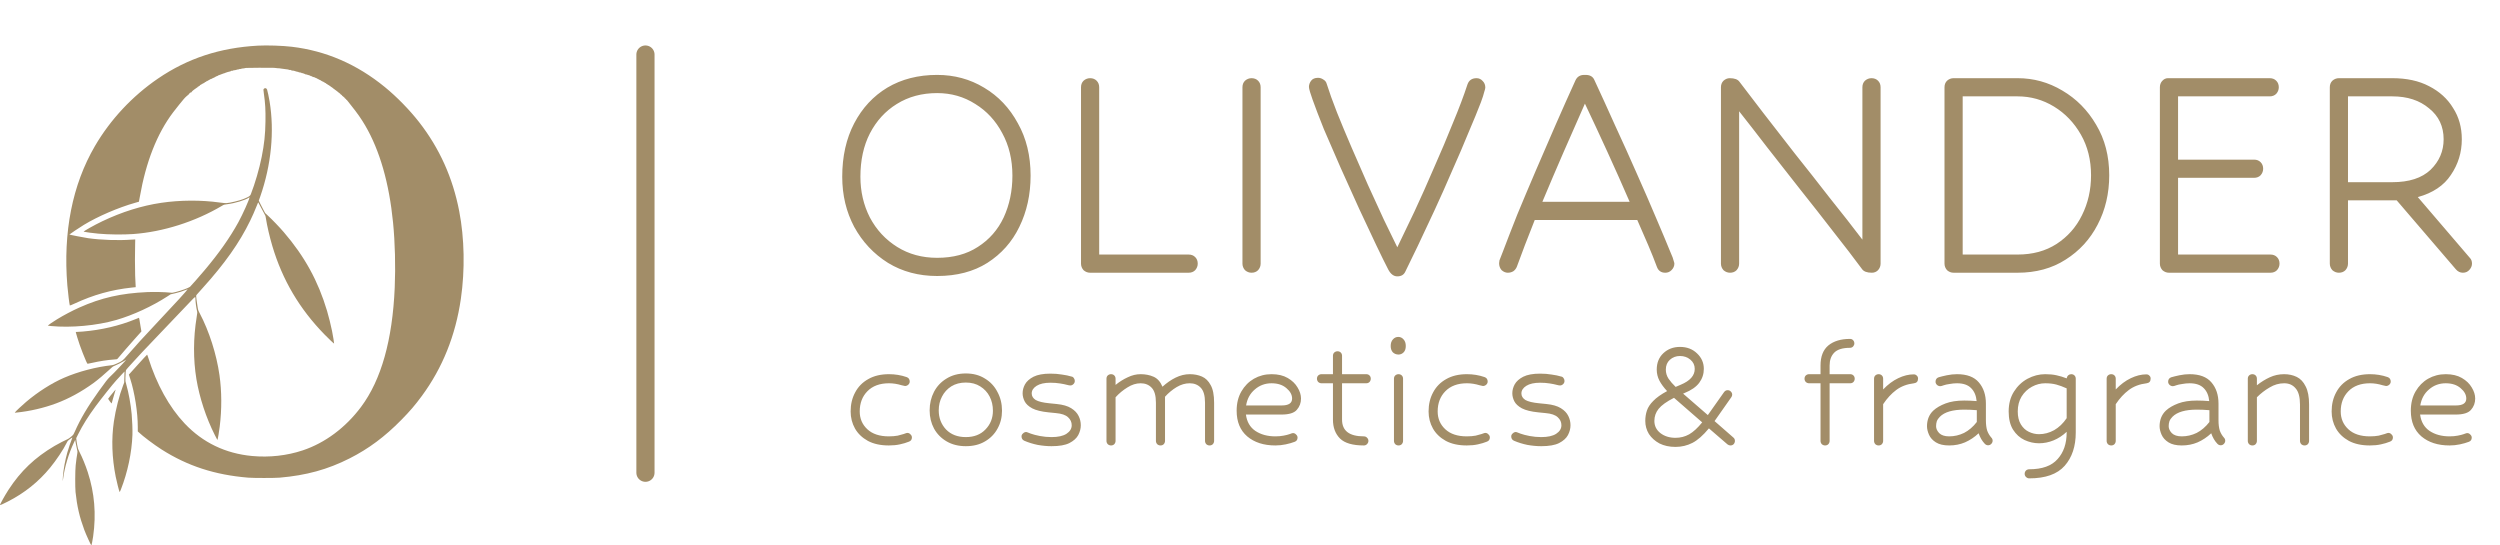 <?xml version="1.0" encoding="UTF-8"?> <svg xmlns="http://www.w3.org/2000/svg" width="275" height="60" viewBox="0 0 275 60" fill="none"> <path fill-rule="evenodd" clip-rule="evenodd" d="M28.381 5.021C24.183 5.251 20.642 6.416 17.381 8.64C14.562 10.562 12.142 13.152 10.44 16.069C7.958 20.323 6.928 25.533 7.408 31.396C7.468 32.125 7.641 33.534 7.679 33.6C7.69 33.619 7.878 33.544 8.203 33.393C10.269 32.431 12.272 31.87 14.483 31.635L14.928 31.588L14.909 31.197C14.899 30.982 14.88 30.582 14.867 30.309C14.838 29.716 14.837 27.417 14.866 26.792C14.877 26.549 14.882 26.345 14.877 26.339C14.873 26.333 14.676 26.343 14.441 26.361C13.03 26.466 11.112 26.402 9.696 26.201C9.245 26.137 7.63 25.82 7.63 25.796C7.63 25.773 8.815 24.985 9.223 24.737C10.768 23.798 13.012 22.832 14.867 22.307C15.092 22.244 15.278 22.19 15.282 22.188C15.285 22.186 15.329 21.948 15.38 21.66C16.051 17.804 17.281 14.684 19.049 12.35C19.32 11.992 20.155 10.951 20.209 10.903C20.236 10.879 20.305 10.803 20.363 10.734C20.42 10.665 20.473 10.614 20.48 10.621C20.488 10.628 20.518 10.602 20.549 10.562C20.579 10.523 20.605 10.499 20.605 10.51C20.605 10.521 20.622 10.516 20.644 10.498C20.665 10.479 20.676 10.454 20.669 10.441C20.661 10.427 20.678 10.417 20.707 10.417C20.753 10.417 20.8 10.377 20.802 10.336C20.803 10.306 20.887 10.203 20.899 10.216C20.907 10.224 20.927 10.212 20.945 10.191C20.962 10.169 20.994 10.158 21.015 10.167C21.037 10.175 21.051 10.171 21.047 10.158C21.041 10.136 21.227 9.934 21.255 9.934C21.262 9.934 21.343 9.873 21.433 9.799C21.524 9.725 21.612 9.665 21.628 9.665C21.644 9.665 21.657 9.652 21.657 9.635C21.657 9.619 21.676 9.613 21.698 9.622C21.721 9.63 21.733 9.627 21.725 9.615C21.705 9.581 21.806 9.495 21.84 9.517C21.856 9.527 21.866 9.52 21.862 9.503C21.858 9.485 21.875 9.467 21.9 9.463C21.956 9.453 22.029 9.382 22.007 9.36C21.992 9.344 22.039 9.332 22.085 9.34C22.096 9.341 22.105 9.322 22.105 9.296C22.105 9.263 22.112 9.259 22.126 9.282C22.141 9.306 22.173 9.293 22.244 9.233C22.297 9.188 22.353 9.159 22.367 9.168C22.382 9.177 22.394 9.172 22.394 9.157C22.394 9.141 22.411 9.128 22.432 9.128C22.453 9.128 22.48 9.113 22.491 9.095C22.522 9.047 22.629 8.989 22.657 9.007C22.669 9.015 22.687 8.998 22.696 8.97C22.705 8.942 22.73 8.911 22.752 8.903C22.779 8.892 22.785 8.898 22.772 8.92C22.761 8.939 22.795 8.92 22.848 8.88C22.9 8.839 22.965 8.803 22.993 8.799C23.02 8.794 23.076 8.764 23.116 8.732C23.157 8.699 23.201 8.68 23.215 8.688C23.228 8.697 23.263 8.683 23.291 8.656C23.319 8.63 23.364 8.607 23.39 8.605C23.416 8.604 23.479 8.575 23.53 8.543C23.582 8.51 23.636 8.484 23.651 8.484C23.665 8.484 23.692 8.465 23.71 8.443C23.729 8.42 23.75 8.408 23.757 8.416C23.765 8.423 23.809 8.405 23.857 8.375C23.904 8.346 23.958 8.325 23.977 8.329C23.997 8.333 24.009 8.32 24.005 8.3C24.001 8.28 24.013 8.27 24.032 8.276C24.05 8.283 24.11 8.266 24.164 8.238C24.218 8.21 24.263 8.195 24.263 8.205C24.263 8.214 24.293 8.202 24.329 8.177C24.366 8.153 24.41 8.136 24.428 8.139C24.445 8.143 24.51 8.12 24.572 8.089C24.634 8.058 24.677 8.044 24.667 8.059C24.658 8.074 24.681 8.066 24.719 8.041C24.756 8.016 24.801 8.005 24.818 8.016C24.84 8.029 24.843 8.024 24.828 8C24.813 7.975 24.818 7.969 24.847 7.981C24.87 7.989 24.914 7.978 24.945 7.956C24.976 7.934 25.018 7.922 25.038 7.929C25.057 7.937 25.095 7.927 25.121 7.908C25.147 7.888 25.183 7.878 25.2 7.885C25.218 7.892 25.263 7.877 25.3 7.852C25.344 7.822 25.368 7.818 25.368 7.838C25.368 7.855 25.38 7.862 25.395 7.853C25.409 7.843 25.416 7.827 25.41 7.817C25.403 7.806 25.418 7.797 25.442 7.796C25.466 7.794 25.509 7.784 25.537 7.772C25.576 7.755 25.582 7.758 25.565 7.788C25.547 7.818 25.55 7.82 25.58 7.798C25.601 7.782 25.651 7.755 25.692 7.737C25.751 7.711 25.762 7.712 25.746 7.739C25.734 7.757 25.757 7.751 25.797 7.725C25.836 7.699 25.868 7.69 25.868 7.706C25.868 7.725 25.884 7.725 25.921 7.705C25.95 7.689 25.988 7.684 26.004 7.695C26.023 7.707 26.027 7.702 26.014 7.68C25.998 7.655 26.008 7.651 26.047 7.663C26.076 7.673 26.108 7.668 26.118 7.652C26.128 7.636 26.157 7.63 26.184 7.638C26.21 7.647 26.239 7.641 26.249 7.626C26.258 7.611 26.291 7.599 26.323 7.598C26.429 7.597 26.512 7.584 26.544 7.564C26.591 7.532 26.736 7.522 26.736 7.549C26.736 7.563 26.748 7.567 26.763 7.557C26.778 7.548 26.783 7.529 26.775 7.516C26.755 7.482 26.78 7.484 26.847 7.52C26.881 7.539 26.895 7.54 26.884 7.522C26.875 7.506 26.888 7.493 26.913 7.492C26.939 7.49 27.025 7.482 27.105 7.472C27.27 7.453 29.668 7.445 30.138 7.462C30.308 7.468 30.447 7.482 30.447 7.493C30.447 7.503 30.491 7.509 30.546 7.506C30.631 7.5 30.764 7.514 31.026 7.557C31.137 7.574 31.72 7.652 31.744 7.652C31.756 7.652 31.759 7.663 31.751 7.677C31.742 7.692 31.79 7.698 31.87 7.692C31.945 7.686 31.998 7.69 31.988 7.699C31.965 7.723 32.188 7.787 32.24 7.771C32.264 7.763 32.364 7.788 32.461 7.826C32.559 7.863 32.652 7.891 32.668 7.888C32.724 7.878 32.868 7.925 32.868 7.952C32.868 7.969 32.9 7.974 32.949 7.964C33.005 7.953 33.043 7.96 33.071 7.988C33.095 8.013 33.132 8.023 33.164 8.012C33.202 8 33.211 8.004 33.197 8.028C33.182 8.053 33.194 8.059 33.245 8.049C33.283 8.041 33.317 8.045 33.321 8.057C33.325 8.069 33.391 8.095 33.468 8.115C33.544 8.135 33.597 8.161 33.586 8.173C33.575 8.185 33.604 8.19 33.65 8.183C33.696 8.177 33.728 8.181 33.721 8.193C33.713 8.205 33.741 8.216 33.781 8.216C33.822 8.217 33.885 8.235 33.921 8.256C33.957 8.277 34.011 8.294 34.041 8.295C34.071 8.296 34.118 8.317 34.146 8.344C34.174 8.37 34.22 8.387 34.248 8.381C34.276 8.375 34.314 8.391 34.332 8.416C34.351 8.443 34.378 8.454 34.397 8.442C34.419 8.428 34.422 8.433 34.408 8.456C34.392 8.483 34.407 8.488 34.47 8.479C34.521 8.471 34.565 8.48 34.583 8.502C34.599 8.521 34.631 8.538 34.654 8.538C34.678 8.539 34.72 8.557 34.748 8.579C34.776 8.6 34.821 8.618 34.847 8.618C34.873 8.618 34.895 8.63 34.895 8.645C34.895 8.66 34.913 8.672 34.934 8.672C34.956 8.672 34.974 8.685 34.974 8.701C34.974 8.718 34.993 8.724 35.016 8.715C35.042 8.704 35.078 8.72 35.108 8.755C35.134 8.787 35.173 8.806 35.193 8.798C35.212 8.79 35.245 8.807 35.265 8.835C35.285 8.863 35.32 8.887 35.343 8.887C35.366 8.887 35.408 8.909 35.436 8.936C35.465 8.963 35.5 8.98 35.515 8.975C35.53 8.97 35.569 8.992 35.602 9.023C35.635 9.054 35.668 9.073 35.677 9.064C35.685 9.056 35.714 9.074 35.74 9.105C35.77 9.14 35.804 9.155 35.831 9.144C35.861 9.133 35.87 9.139 35.86 9.165C35.848 9.198 35.897 9.229 35.963 9.231C35.971 9.232 35.999 9.257 36.025 9.287C36.051 9.318 36.091 9.343 36.115 9.343C36.139 9.343 36.158 9.354 36.158 9.368C36.158 9.382 36.184 9.401 36.215 9.411C36.273 9.43 36.304 9.452 36.397 9.538C36.425 9.563 36.459 9.585 36.472 9.585C36.486 9.585 36.527 9.612 36.562 9.645C36.656 9.732 36.706 9.772 36.724 9.772C36.74 9.772 36.785 9.808 36.87 9.887C36.898 9.912 36.931 9.934 36.943 9.934C36.955 9.934 36.992 9.964 37.026 10.001C37.06 10.037 37.101 10.068 37.117 10.068C37.133 10.068 37.16 10.092 37.178 10.121C37.196 10.151 37.226 10.175 37.245 10.175C37.263 10.175 37.295 10.199 37.316 10.229C37.337 10.258 37.368 10.283 37.386 10.283C37.403 10.283 37.424 10.304 37.432 10.329C37.44 10.355 37.482 10.392 37.525 10.412C37.568 10.431 37.61 10.47 37.619 10.499C37.628 10.527 37.65 10.551 37.668 10.551C37.685 10.551 37.729 10.587 37.764 10.63C37.8 10.674 37.843 10.71 37.86 10.711C37.877 10.711 37.899 10.736 37.908 10.765C37.917 10.794 37.932 10.816 37.943 10.812C37.953 10.809 37.964 10.818 37.969 10.833C37.973 10.848 38 10.868 38.028 10.879C38.056 10.889 38.079 10.917 38.079 10.939C38.079 10.962 38.094 10.981 38.112 10.981C38.13 10.982 38.175 11.023 38.211 11.072C38.247 11.122 38.449 11.378 38.66 11.642C39.308 12.451 39.754 13.089 40.176 13.813C41.777 16.553 42.808 20.144 43.235 24.47C43.454 26.693 43.52 29.264 43.42 31.625C43.173 37.403 41.939 41.783 39.72 44.756C38.017 47.038 35.76 48.72 33.303 49.54C31.555 50.123 29.625 50.337 27.723 50.159C24.796 49.885 22.299 48.682 20.318 46.589C18.617 44.793 17.224 42.272 16.3 39.322C16.246 39.148 16.192 39.009 16.181 39.013C16.153 39.023 15.622 39.599 14.925 40.376C14.613 40.723 14.318 41.051 14.268 41.105L14.177 41.204L14.322 41.656C14.82 43.205 15.157 45.358 15.157 46.99V47.452L15.256 47.547C15.71 47.985 16.925 48.9 17.757 49.431C20.62 51.258 23.63 52.239 27.302 52.542C27.874 52.59 30.211 52.59 30.763 52.542C33.688 52.292 36.045 51.643 38.447 50.428C40.549 49.365 42.325 48.044 44.147 46.189C45.108 45.21 45.655 44.572 46.402 43.557C48.679 40.465 50.112 36.898 50.695 32.873C51.157 29.683 51.092 26.232 50.515 23.234C49.806 19.55 48.339 16.296 46.087 13.415C45.047 12.083 43.642 10.646 42.339 9.581C39.267 7.068 35.849 5.588 32.092 5.143C31.069 5.022 29.381 4.966 28.381 5.021ZM29.038 9.758C28.96 9.837 28.96 9.837 29.025 10.287C29.179 11.359 29.221 12.09 29.202 13.355C29.18 14.804 29.072 15.822 28.786 17.262C28.53 18.55 28.051 20.194 27.586 21.379C27.527 21.53 27.387 21.635 27.055 21.774C26.945 21.82 26.819 21.874 26.776 21.893C26.41 22.053 25.229 22.337 24.894 22.345C24.786 22.347 24.46 22.317 24.171 22.277C22.098 21.99 19.819 22.003 17.723 22.312C15.597 22.626 13.399 23.315 11.251 24.34C10.38 24.755 9.128 25.459 9.21 25.487C9.337 25.53 10.205 25.646 10.828 25.703C11.956 25.806 13.542 25.824 14.644 25.745C17.928 25.512 21.471 24.387 24.407 22.645C24.643 22.505 24.647 22.504 25.013 22.46C25.824 22.363 27.015 22.002 27.369 21.745C27.412 21.713 27.447 21.698 27.447 21.71C27.445 21.909 26.698 23.576 26.222 24.443C25.288 26.144 24.103 27.826 22.497 29.732C21.945 30.387 20.995 31.469 20.904 31.546C20.759 31.67 19.916 31.978 19.323 32.124C18.966 32.212 18.938 32.215 18.717 32.189C18.197 32.127 16.919 32.097 16.204 32.13C13.303 32.261 11.15 32.75 8.722 33.832C7.962 34.171 7.002 34.676 6.275 35.122C5.867 35.372 5.262 35.781 5.262 35.807C5.262 35.82 5.407 35.845 5.584 35.862C7.81 36.079 10.657 35.816 12.802 35.194C14.645 34.659 16.734 33.694 18.429 32.595L18.766 32.376L19.24 32.267C19.685 32.164 20.118 32.029 20.483 31.878C20.569 31.842 20.644 31.812 20.65 31.812C20.669 31.812 20.134 32.425 19.711 32.885C19.474 33.144 18.555 34.129 17.671 35.074C15.486 37.408 15.028 37.91 13.992 39.102C13.468 39.705 13.461 39.711 12.841 39.993C12.576 40.114 12.442 40.16 12.315 40.173C10.607 40.351 8.624 40.871 7.047 41.554C5.689 42.143 4.166 43.111 2.867 44.213C2.457 44.56 1.725 45.246 1.666 45.338L1.626 45.401L1.806 45.383C3.258 45.24 4.818 44.879 6.175 44.373C7.582 43.848 8.96 43.095 10.315 42.111C10.719 41.818 11.557 41.114 11.978 40.714C12.332 40.377 12.415 40.312 12.557 40.257C12.835 40.149 13.422 39.855 13.651 39.709C13.77 39.633 13.874 39.571 13.882 39.571C13.909 39.571 12.886 40.672 12.574 40.978C12.41 41.14 12.172 41.373 12.047 41.498C11.817 41.725 11.633 41.963 10.889 42.993C9.669 44.685 8.839 46.086 8.221 47.495C8.154 47.647 8.074 47.801 8.042 47.836C7.908 47.987 7.554 48.262 7.437 48.307C7.225 48.388 6.405 48.813 5.999 49.053C3.836 50.327 2.281 51.808 0.933 53.879C0.541 54.482 -0.035 55.519 0.002 55.556C0.023 55.578 0.358 55.428 0.857 55.173C2.706 54.228 4.231 53.008 5.512 51.449C6.196 50.616 6.96 49.471 7.324 48.733C7.435 48.508 7.453 48.487 7.695 48.3C7.836 48.192 7.956 48.108 7.962 48.115C7.968 48.121 7.95 48.183 7.921 48.252C7.789 48.566 7.538 49.308 7.408 49.767C7.16 50.645 6.989 51.574 6.921 52.411C6.878 52.945 6.892 53.053 6.949 52.618C7.111 51.365 7.559 49.878 8.137 48.671L8.272 48.389L8.331 48.738C8.363 48.93 8.423 49.222 8.464 49.387C8.533 49.661 8.536 49.7 8.508 49.843C8.456 50.108 8.371 50.729 8.323 51.195C8.265 51.761 8.257 53.606 8.309 54.121C8.468 55.667 8.751 56.889 9.275 58.295C9.463 58.798 10.011 60 10.053 60C10.074 60 10.188 59.407 10.247 58.993C10.594 56.559 10.398 54.217 9.657 51.946C9.406 51.176 9.049 50.304 8.75 49.732C8.673 49.584 8.597 49.415 8.58 49.356C8.524 49.155 8.424 48.605 8.406 48.396L8.387 48.188L8.618 47.725C9.094 46.768 9.694 45.809 10.521 44.685C11.12 43.87 12.453 42.2 12.791 41.839C12.985 41.632 13.267 41.326 13.417 41.16C13.567 40.994 13.693 40.861 13.696 40.865C13.699 40.869 13.693 41.146 13.681 41.48L13.661 42.088L13.541 42.398C13.123 43.474 12.721 45.049 12.528 46.363C12.245 48.286 12.312 50.344 12.726 52.43C12.835 52.982 13.097 54.01 13.155 54.117C13.168 54.141 13.22 54.039 13.301 53.835C14.039 51.961 14.499 49.776 14.568 47.826C14.586 47.319 14.545 46.206 14.485 45.568C14.38 44.451 14.154 43.204 13.89 42.287C13.784 41.921 13.784 41.918 13.796 41.557C13.816 40.972 13.834 40.762 13.868 40.697C13.886 40.663 13.974 40.556 14.064 40.459C14.154 40.361 14.445 40.041 14.712 39.746C15.361 39.027 15.522 38.856 17.761 36.51C18.825 35.396 19.873 34.296 20.091 34.067C20.308 33.839 20.707 33.42 20.977 33.137C21.517 32.572 21.498 32.581 21.499 32.89C21.5 33.195 21.586 33.848 21.674 34.221C21.712 34.38 21.71 34.407 21.633 34.878C21.257 37.181 21.247 39.53 21.606 41.705C21.943 43.742 22.677 45.972 23.635 47.866C23.871 48.334 23.908 48.397 23.932 48.373C23.958 48.347 24.104 47.456 24.169 46.926C24.405 45.002 24.396 43.061 24.143 41.269C23.819 38.969 23.005 36.421 21.974 34.472C21.796 34.135 21.795 34.134 21.726 33.705C21.642 33.182 21.578 32.693 21.578 32.57C21.578 32.468 21.543 32.513 22.276 31.702C24.729 28.989 26.345 26.7 27.524 24.269C27.803 23.694 27.948 23.363 28.261 22.591C28.321 22.443 28.378 22.302 28.389 22.276C28.402 22.243 28.468 22.353 28.63 22.679C28.752 22.926 28.931 23.261 29.028 23.423C29.197 23.707 29.205 23.73 29.249 24.014C29.373 24.825 29.66 26.062 29.957 27.062C31.062 30.788 32.947 33.981 35.71 36.807C36.146 37.253 36.734 37.811 36.751 37.793C36.767 37.777 36.629 36.938 36.526 36.416C36.4 35.784 36.162 34.823 35.977 34.202C34.998 30.917 33.507 28.202 31.212 25.531C30.774 25.02 29.943 24.154 29.496 23.742L29.164 23.435L28.926 22.986C28.794 22.739 28.638 22.432 28.578 22.304L28.468 22.071L28.63 21.61C29.839 18.149 30.2 14.475 29.655 11.155C29.582 10.709 29.426 9.974 29.378 9.853C29.314 9.689 29.15 9.643 29.038 9.758ZM14.881 35.118C13.118 35.838 11.157 36.297 9.109 36.47C8.844 36.492 8.561 36.51 8.481 36.51H8.335L8.351 36.598C8.373 36.716 8.603 37.455 8.766 37.932C8.927 38.402 9.266 39.269 9.458 39.7C9.58 39.976 9.604 40.013 9.66 40.011C9.694 40.01 9.914 39.965 10.148 39.911C10.932 39.73 11.825 39.593 12.528 39.547C12.869 39.524 12.88 39.521 12.942 39.446C13.256 39.067 14.325 37.834 14.76 37.35C15.058 37.018 15.359 36.681 15.429 36.602L15.555 36.457L15.462 35.913C15.41 35.614 15.355 35.276 15.338 35.161C15.322 35.047 15.301 34.954 15.292 34.955C15.283 34.956 15.098 35.029 14.881 35.118ZM12.586 43C12.272 43.37 11.894 43.844 11.894 43.869C11.894 43.884 11.979 44.011 12.084 44.151C12.255 44.379 12.276 44.399 12.293 44.344C12.303 44.31 12.36 44.104 12.419 43.887C12.478 43.67 12.572 43.346 12.628 43.169C12.684 42.991 12.727 42.846 12.723 42.846C12.72 42.846 12.658 42.915 12.586 43Z" fill="#A28D68"></path> <line x1="71" y1="6" x2="71" y2="52" stroke="#A28D68" stroke-width="2" stroke-linecap="round"></line> <path d="M103.085 8.24C104.978 8.24 106.698 8.707 108.245 9.64C109.818 10.573 111.058 11.88 111.965 13.56C112.898 15.213 113.365 17.133 113.365 19.32C113.365 21.4 112.951 23.28 112.125 24.96C111.325 26.613 110.151 27.933 108.605 28.92C107.085 29.88 105.245 30.36 103.085 30.36C101.058 30.36 99.258 29.88 97.685 28.92C96.111 27.933 94.871 26.613 93.965 24.96C93.085 23.307 92.645 21.467 92.645 19.44C92.645 17.2 93.085 15.24 93.965 13.56C94.845 11.88 96.058 10.573 97.605 9.64C99.178 8.707 101.005 8.24 103.085 8.24ZM103.085 10.24C101.405 10.24 99.925 10.64 98.645 11.44C97.391 12.213 96.405 13.293 95.685 14.68C94.991 16.04 94.645 17.627 94.645 19.44C94.645 21.067 94.991 22.56 95.685 23.92C96.405 25.28 97.405 26.36 98.685 27.16C99.965 27.96 101.431 28.36 103.085 28.36C104.845 28.36 106.338 27.96 107.565 27.16C108.818 26.36 109.765 25.28 110.405 23.92C111.045 22.533 111.365 21 111.365 19.32C111.365 17.56 110.991 16 110.245 14.64C109.525 13.28 108.538 12.213 107.285 11.44C106.031 10.64 104.631 10.24 103.085 10.24ZM119.911 30C119.644 30 119.404 29.907 119.191 29.72C119.004 29.507 118.911 29.267 118.911 29V9.6C118.911 9.307 119.004 9.067 119.191 8.88C119.404 8.693 119.644 8.6 119.911 8.6C120.204 8.6 120.444 8.693 120.631 8.88C120.817 9.067 120.911 9.307 120.911 9.6V28H130.751C131.044 28 131.284 28.093 131.471 28.28C131.657 28.467 131.751 28.707 131.751 29C131.751 29.267 131.657 29.507 131.471 29.72C131.284 29.907 131.044 30 130.751 30H119.911ZM138.67 29C138.67 29.267 138.577 29.507 138.39 29.72C138.203 29.907 137.963 30 137.67 30C137.403 30 137.163 29.907 136.95 29.72C136.763 29.507 136.67 29.267 136.67 29V9.6C136.67 9.307 136.763 9.067 136.95 8.88C137.163 8.693 137.403 8.6 137.67 8.6C137.963 8.6 138.203 8.693 138.39 8.88C138.577 9.067 138.67 9.307 138.67 9.6V29ZM153.704 30.4C153.304 30.4 152.971 30.147 152.704 29.64C152.384 29.027 151.944 28.133 151.384 26.96C150.824 25.76 150.198 24.427 149.504 22.96C148.838 21.467 148.158 19.96 147.464 18.44C146.798 16.92 146.184 15.507 145.624 14.2C145.091 12.867 144.678 11.787 144.384 10.96C144.278 10.667 144.184 10.387 144.104 10.12C144.024 9.853 143.984 9.667 143.984 9.56C143.984 9.32 144.064 9.093 144.224 8.88C144.384 8.667 144.638 8.56 144.984 8.56C145.198 8.56 145.398 8.627 145.584 8.76C145.771 8.867 145.891 9.027 145.944 9.24C146.211 10.093 146.584 11.133 147.064 12.36C147.544 13.56 148.078 14.84 148.664 16.2C149.251 17.56 149.851 18.933 150.464 20.32C151.078 21.68 151.664 22.96 152.224 24.16C152.784 25.333 153.278 26.347 153.704 27.2C154.238 26.107 154.864 24.8 155.584 23.28C156.304 21.733 157.024 20.12 157.744 18.44C158.491 16.76 159.184 15.12 159.824 13.52C160.491 11.92 161.024 10.507 161.424 9.28C161.584 8.827 161.918 8.6 162.424 8.6C162.691 8.6 162.918 8.707 163.104 8.92C163.291 9.107 163.384 9.347 163.384 9.64C163.384 9.72 163.344 9.88 163.264 10.12C163.211 10.36 163.091 10.733 162.904 11.24C162.558 12.147 162.104 13.253 161.544 14.56C161.011 15.867 160.411 17.267 159.744 18.76C159.104 20.253 158.451 21.72 157.784 23.16C157.118 24.6 156.504 25.907 155.944 27.08C155.384 28.253 154.931 29.187 154.584 29.88C154.424 30.227 154.131 30.4 153.704 30.4ZM183.181 30C182.728 30 182.421 29.787 182.261 29.36C181.995 28.64 181.675 27.84 181.301 26.96C180.928 26.08 180.528 25.16 180.101 24.2H168.821C168.448 25.16 168.088 26.08 167.741 26.96C167.421 27.813 167.128 28.6 166.861 29.32C166.781 29.533 166.648 29.707 166.461 29.84C166.275 29.947 166.075 30 165.861 30C165.621 30 165.395 29.907 165.181 29.72C164.995 29.507 164.901 29.253 164.901 28.96C164.901 28.88 164.915 28.773 164.941 28.64C164.995 28.48 165.115 28.173 165.301 27.72C165.755 26.52 166.288 25.147 166.901 23.6C167.541 22.053 168.221 20.44 168.941 18.76C169.661 17.08 170.395 15.387 171.141 13.68C171.888 11.973 172.608 10.36 173.301 8.84C173.488 8.44 173.808 8.24 174.261 8.24H174.421C174.901 8.24 175.221 8.427 175.381 8.8C176.101 10.347 176.861 12.013 177.661 13.8C178.488 15.587 179.288 17.36 180.061 19.12C180.835 20.853 181.541 22.48 182.181 24C182.821 25.493 183.341 26.733 183.741 27.72C183.955 28.2 184.075 28.52 184.101 28.68C184.155 28.84 184.181 28.947 184.181 29C184.181 29.267 184.075 29.507 183.861 29.72C183.675 29.907 183.448 30 183.181 30ZM179.261 22.2C178.488 20.413 177.675 18.587 176.821 16.72C175.968 14.853 175.141 13.08 174.341 11.4C173.595 13.107 172.808 14.893 171.981 16.76C171.181 18.6 170.408 20.413 169.661 22.2H179.261ZM204.824 29.6C203.918 28.373 202.864 27 201.664 25.48C200.491 23.96 199.278 22.413 198.024 20.84C196.771 19.24 195.558 17.693 194.384 16.2C193.238 14.707 192.211 13.387 191.304 12.24V29C191.304 29.267 191.211 29.507 191.024 29.72C190.838 29.907 190.598 30 190.304 30C190.038 30 189.798 29.907 189.584 29.72C189.398 29.507 189.304 29.267 189.304 29V9.6C189.304 9.307 189.398 9.067 189.584 8.88C189.798 8.693 190.024 8.6 190.264 8.6C190.798 8.6 191.158 8.733 191.344 9C192.011 9.88 192.878 11.013 193.944 12.4C195.011 13.76 196.171 15.253 197.424 16.88C198.704 18.48 199.984 20.107 201.264 21.76C202.571 23.387 203.771 24.92 204.864 26.36V9.6C204.864 9.307 204.958 9.067 205.144 8.88C205.358 8.693 205.598 8.6 205.864 8.6C206.158 8.6 206.398 8.693 206.584 8.88C206.771 9.067 206.864 9.307 206.864 9.6V29C206.864 29.267 206.771 29.507 206.584 29.72C206.398 29.907 206.171 30 205.904 30C205.371 30 205.011 29.867 204.824 29.6ZM214.895 30C214.628 30 214.388 29.907 214.175 29.72C213.988 29.507 213.895 29.267 213.895 29V9.6C213.895 9.307 213.988 9.067 214.175 8.88C214.388 8.693 214.628 8.6 214.895 8.6H221.935C223.695 8.6 225.335 9.053 226.855 9.96C228.402 10.867 229.642 12.12 230.575 13.72C231.535 15.32 232.015 17.173 232.015 19.28C232.015 21.28 231.588 23.093 230.735 24.72C229.908 26.32 228.735 27.6 227.215 28.56C225.722 29.52 223.962 30 221.935 30H214.895ZM215.895 10.6V28H221.935C223.588 28 225.015 27.613 226.215 26.84C227.442 26.04 228.375 24.987 229.015 23.68C229.682 22.347 230.015 20.88 230.015 19.28C230.015 17.6 229.642 16.107 228.895 14.8C228.148 13.493 227.162 12.467 225.935 11.72C224.708 10.973 223.375 10.6 221.935 10.6H215.895ZM238.587 30C238.321 30 238.081 29.907 237.867 29.72C237.681 29.507 237.587 29.267 237.587 29V9.6C237.587 9.333 237.667 9.107 237.827 8.92C238.014 8.707 238.227 8.6 238.467 8.6H249.667C249.961 8.6 250.201 8.693 250.387 8.88C250.574 9.067 250.667 9.307 250.667 9.6C250.667 9.867 250.574 10.107 250.387 10.32C250.201 10.507 249.961 10.6 249.667 10.6H239.587V17.56H247.947C248.241 17.56 248.481 17.653 248.667 17.84C248.854 18.027 248.947 18.267 248.947 18.56C248.947 18.827 248.854 19.067 248.667 19.28C248.481 19.467 248.241 19.56 247.947 19.56H239.587V28H249.747C250.041 28 250.281 28.093 250.467 28.28C250.654 28.467 250.747 28.707 250.747 29C250.747 29.267 250.654 29.507 250.467 29.72C250.281 29.907 250.041 30 249.747 30H238.587ZM270.919 30C270.626 30 270.373 29.88 270.159 29.64L263.639 22.04H258.279V29C258.279 29.267 258.186 29.507 257.999 29.72C257.813 29.907 257.573 30 257.279 30C257.013 30 256.773 29.907 256.559 29.72C256.373 29.507 256.279 29.267 256.279 29V9.6C256.279 9.307 256.373 9.067 256.559 8.88C256.773 8.693 257.013 8.6 257.279 8.6H263.159C264.733 8.6 266.079 8.893 267.199 9.48C268.346 10.067 269.226 10.867 269.839 11.88C270.479 12.867 270.799 14.013 270.799 15.32C270.799 16.76 270.399 18.067 269.599 19.24C268.826 20.413 267.613 21.227 265.959 21.68L271.679 28.36C271.839 28.52 271.919 28.733 271.919 29C271.919 29.24 271.826 29.467 271.639 29.68C271.453 29.893 271.213 30 270.919 30ZM258.279 10.6V20.04H263.159C264.999 20.04 266.399 19.587 267.359 18.68C268.319 17.747 268.799 16.627 268.799 15.32C268.799 13.907 268.266 12.773 267.199 11.92C266.159 11.04 264.813 10.6 263.159 10.6H258.279Z" fill="#A28D68"></path> <path d="M99.19 42.38C98.71 42.233 98.243 42.16 97.79 42.16C96.776 42.16 95.983 42.453 95.41 43.04C94.85 43.613 94.57 44.353 94.57 45.26C94.57 46.047 94.85 46.7 95.41 47.22C95.97 47.74 96.757 48 97.77 48C98.143 48 98.47 47.973 98.75 47.92C99.03 47.853 99.25 47.793 99.41 47.74C99.556 47.687 99.65 47.653 99.69 47.64C99.743 47.627 99.783 47.62 99.81 47.62C99.943 47.62 100.057 47.673 100.15 47.78C100.257 47.873 100.31 47.987 100.31 48.12C100.31 48.347 100.203 48.5 99.99 48.58C99.697 48.7 99.363 48.8 98.99 48.88C98.63 48.96 98.223 49 97.77 49C96.863 49 96.097 48.833 95.47 48.5C94.843 48.153 94.37 47.7 94.05 47.14C93.73 46.567 93.57 45.94 93.57 45.26C93.57 44.473 93.737 43.773 94.07 43.16C94.403 42.533 94.883 42.047 95.51 41.7C96.136 41.34 96.897 41.16 97.79 41.16C98.47 41.16 99.117 41.267 99.73 41.48C99.957 41.56 100.07 41.727 100.07 41.98C100.07 42.1 100.017 42.213 99.91 42.32C99.803 42.413 99.683 42.46 99.55 42.46C99.51 42.46 99.39 42.433 99.19 42.38ZM106.241 41.08C107.054 41.08 107.754 41.267 108.341 41.64C108.941 42 109.401 42.493 109.721 43.12C110.054 43.733 110.221 44.42 110.221 45.18C110.221 45.913 110.054 46.573 109.721 47.16C109.401 47.747 108.941 48.213 108.341 48.56C107.754 48.907 107.054 49.08 106.241 49.08C105.441 49.08 104.741 48.907 104.141 48.56C103.541 48.213 103.074 47.74 102.741 47.14C102.421 46.54 102.261 45.873 102.261 45.14C102.261 44.393 102.421 43.713 102.741 43.1C103.061 42.487 103.521 42 104.121 41.64C104.721 41.267 105.427 41.08 106.241 41.08ZM106.241 42.08C105.627 42.08 105.094 42.22 104.641 42.5C104.201 42.78 103.861 43.153 103.621 43.62C103.381 44.073 103.261 44.58 103.261 45.14C103.261 45.967 103.527 46.667 104.061 47.24C104.607 47.8 105.334 48.08 106.241 48.08C107.147 48.08 107.867 47.8 108.401 47.24C108.947 46.68 109.221 45.993 109.221 45.18C109.221 44.607 109.101 44.087 108.861 43.62C108.621 43.153 108.274 42.78 107.821 42.5C107.381 42.22 106.854 42.08 106.241 42.08ZM117.308 42.32C117.174 42.28 116.941 42.233 116.608 42.18C116.288 42.127 115.934 42.1 115.548 42.1C114.894 42.1 114.388 42.213 114.028 42.44C113.668 42.667 113.488 42.947 113.488 43.28C113.488 43.573 113.634 43.813 113.928 44C114.234 44.173 114.734 44.293 115.428 44.36L116.228 44.44C116.908 44.507 117.441 44.66 117.828 44.9C118.214 45.14 118.488 45.427 118.648 45.76C118.808 46.08 118.888 46.42 118.888 46.78C118.888 47.14 118.794 47.5 118.608 47.86C118.421 48.207 118.094 48.5 117.628 48.74C117.174 48.967 116.521 49.08 115.668 49.08C115.174 49.08 114.668 49.033 114.148 48.94C113.628 48.833 113.134 48.68 112.668 48.48C112.468 48.387 112.368 48.227 112.368 48C112.368 47.88 112.421 47.773 112.528 47.68C112.634 47.573 112.754 47.52 112.888 47.52C112.914 47.52 112.961 47.533 113.028 47.56C113.094 47.587 113.214 47.633 113.388 47.7C113.641 47.793 113.974 47.88 114.388 47.96C114.801 48.04 115.228 48.08 115.668 48.08C116.388 48.08 116.934 47.96 117.308 47.72C117.694 47.467 117.888 47.153 117.888 46.78C117.888 46.433 117.754 46.14 117.488 45.9C117.221 45.647 116.774 45.493 116.148 45.44L115.348 45.36C114.561 45.28 113.961 45.133 113.548 44.92C113.134 44.693 112.854 44.433 112.708 44.14C112.561 43.847 112.488 43.553 112.488 43.26C112.488 42.927 112.574 42.6 112.748 42.28C112.934 41.947 113.248 41.667 113.688 41.44C114.141 41.213 114.761 41.1 115.548 41.1C116.001 41.1 116.421 41.133 116.808 41.2C117.208 41.253 117.561 41.327 117.868 41.42C117.974 41.433 118.061 41.493 118.128 41.6C118.194 41.693 118.228 41.793 118.228 41.9C118.228 42.047 118.174 42.167 118.068 42.26C117.974 42.353 117.861 42.4 117.728 42.4C117.648 42.4 117.508 42.373 117.308 42.32ZM133.052 49C132.918 49 132.798 48.953 132.692 48.86C132.598 48.753 132.552 48.633 132.552 48.5V44.3C132.552 43.513 132.392 42.96 132.072 42.64C131.765 42.32 131.365 42.16 130.872 42.16C130.378 42.16 129.898 42.3 129.432 42.58C128.965 42.86 128.538 43.213 128.152 43.64V48.5C128.152 48.633 128.105 48.753 128.012 48.86C127.918 48.953 127.798 49 127.652 49C127.518 49 127.398 48.953 127.292 48.86C127.198 48.753 127.152 48.633 127.152 48.5V44.3C127.152 43.513 126.992 42.96 126.672 42.64C126.365 42.32 125.965 42.16 125.472 42.16C124.978 42.16 124.492 42.313 124.012 42.62C123.532 42.913 123.098 43.273 122.712 43.7V48.5C122.712 48.633 122.665 48.753 122.572 48.86C122.478 48.953 122.358 49 122.212 49C122.078 49 121.958 48.953 121.852 48.86C121.758 48.753 121.712 48.633 121.712 48.5V41.66C121.712 41.513 121.758 41.393 121.852 41.3C121.958 41.207 122.078 41.16 122.212 41.16C122.358 41.16 122.478 41.207 122.572 41.3C122.665 41.393 122.712 41.513 122.712 41.66V42.34C123.138 41.993 123.585 41.713 124.052 41.5C124.518 41.273 124.992 41.16 125.472 41.16C125.992 41.16 126.465 41.253 126.892 41.44C127.318 41.627 127.645 41.993 127.872 42.54C128.325 42.127 128.805 41.793 129.312 41.54C129.832 41.287 130.352 41.16 130.872 41.16C131.365 41.16 131.812 41.247 132.212 41.42C132.612 41.593 132.932 41.907 133.172 42.36C133.425 42.8 133.552 43.447 133.552 44.3V48.5C133.552 48.633 133.505 48.753 133.412 48.86C133.318 48.953 133.198 49 133.052 49ZM140.291 49C139.011 49 137.977 48.667 137.191 48C136.417 47.333 136.031 46.393 136.031 45.18C136.031 44.367 136.204 43.66 136.551 43.06C136.897 42.46 137.357 41.993 137.931 41.66C138.517 41.327 139.164 41.16 139.871 41.16C140.577 41.16 141.171 41.3 141.651 41.58C142.131 41.86 142.491 42.207 142.731 42.62C142.984 43.033 143.111 43.44 143.111 43.84C143.111 44.32 142.957 44.733 142.651 45.08C142.357 45.427 141.797 45.6 140.971 45.6H137.051C137.157 46.4 137.504 47 138.091 47.4C138.691 47.8 139.424 48 140.291 48C140.624 48 140.924 47.973 141.191 47.92C141.471 47.867 141.684 47.813 141.831 47.76C141.977 47.707 142.071 47.673 142.111 47.66C142.164 47.647 142.204 47.64 142.231 47.64C142.364 47.64 142.477 47.693 142.571 47.8C142.677 47.893 142.731 48.007 142.731 48.14C142.731 48.367 142.624 48.52 142.411 48.6C142.131 48.707 141.804 48.8 141.431 48.88C141.057 48.96 140.677 49 140.291 49ZM139.871 42.16C139.164 42.16 138.551 42.387 138.031 42.84C137.511 43.28 137.191 43.867 137.071 44.6H140.991C141.751 44.6 142.131 44.347 142.131 43.84C142.131 43.427 141.924 43.047 141.511 42.7C141.097 42.34 140.551 42.16 139.871 42.16ZM150.025 49C148.799 49 147.925 48.747 147.405 48.24C146.885 47.72 146.625 47.027 146.625 46.16V42.16H145.365C145.232 42.16 145.112 42.113 145.005 42.02C144.912 41.913 144.865 41.793 144.865 41.66C144.865 41.513 144.912 41.393 145.005 41.3C145.112 41.207 145.232 41.16 145.365 41.16H146.625V39.14C146.625 38.993 146.672 38.873 146.765 38.78C146.872 38.687 146.992 38.64 147.125 38.64C147.272 38.64 147.392 38.687 147.485 38.78C147.579 38.873 147.625 38.993 147.625 39.14V41.16H150.285C150.432 41.16 150.552 41.207 150.645 41.3C150.739 41.393 150.785 41.513 150.785 41.66C150.785 41.793 150.739 41.913 150.645 42.02C150.552 42.113 150.432 42.16 150.285 42.16H147.625V46.16C147.625 47.387 148.425 48 150.025 48C150.172 48 150.292 48.053 150.385 48.16C150.479 48.253 150.525 48.367 150.525 48.5C150.525 48.633 150.472 48.753 150.365 48.86C150.272 48.953 150.159 49 150.025 49ZM153.816 37.06C154.042 37.06 154.236 37.153 154.396 37.34C154.556 37.513 154.636 37.753 154.636 38.06C154.636 38.367 154.556 38.6 154.396 38.76C154.236 38.92 154.049 39 153.836 39C153.596 39 153.389 38.92 153.216 38.76C153.056 38.587 152.976 38.353 152.976 38.06C152.976 37.753 153.056 37.513 153.216 37.34C153.376 37.153 153.576 37.06 153.816 37.06ZM153.336 41.66C153.336 41.513 153.382 41.393 153.476 41.3C153.582 41.207 153.702 41.16 153.836 41.16C153.982 41.16 154.102 41.207 154.196 41.3C154.289 41.393 154.336 41.513 154.336 41.66V48.5C154.336 48.633 154.289 48.753 154.196 48.86C154.102 48.953 153.982 49 153.836 49C153.702 49 153.582 48.953 153.476 48.86C153.382 48.753 153.336 48.633 153.336 48.5V41.66ZM162.764 42.38C162.284 42.233 161.817 42.16 161.364 42.16C160.351 42.16 159.557 42.453 158.984 43.04C158.424 43.613 158.144 44.353 158.144 45.26C158.144 46.047 158.424 46.7 158.984 47.22C159.544 47.74 160.331 48 161.344 48C161.717 48 162.044 47.973 162.324 47.92C162.604 47.853 162.824 47.793 162.984 47.74C163.131 47.687 163.224 47.653 163.264 47.64C163.317 47.627 163.357 47.62 163.384 47.62C163.517 47.62 163.631 47.673 163.724 47.78C163.831 47.873 163.884 47.987 163.884 48.12C163.884 48.347 163.777 48.5 163.564 48.58C163.271 48.7 162.937 48.8 162.564 48.88C162.204 48.96 161.797 49 161.344 49C160.437 49 159.671 48.833 159.044 48.5C158.417 48.153 157.944 47.7 157.624 47.14C157.304 46.567 157.144 45.94 157.144 45.26C157.144 44.473 157.311 43.773 157.644 43.16C157.977 42.533 158.457 42.047 159.084 41.7C159.711 41.34 160.471 41.16 161.364 41.16C162.044 41.16 162.691 41.267 163.304 41.48C163.531 41.56 163.644 41.727 163.644 41.98C163.644 42.1 163.591 42.213 163.484 42.32C163.377 42.413 163.257 42.46 163.124 42.46C163.084 42.46 162.964 42.433 162.764 42.38ZM171.175 42.32C171.042 42.28 170.808 42.233 170.475 42.18C170.155 42.127 169.802 42.1 169.415 42.1C168.762 42.1 168.255 42.213 167.895 42.44C167.535 42.667 167.355 42.947 167.355 43.28C167.355 43.573 167.502 43.813 167.795 44C168.102 44.173 168.602 44.293 169.295 44.36L170.095 44.44C170.775 44.507 171.308 44.66 171.695 44.9C172.082 45.14 172.355 45.427 172.515 45.76C172.675 46.08 172.755 46.42 172.755 46.78C172.755 47.14 172.662 47.5 172.475 47.86C172.288 48.207 171.962 48.5 171.495 48.74C171.042 48.967 170.388 49.08 169.535 49.08C169.042 49.08 168.535 49.033 168.015 48.94C167.495 48.833 167.002 48.68 166.535 48.48C166.335 48.387 166.235 48.227 166.235 48C166.235 47.88 166.288 47.773 166.395 47.68C166.502 47.573 166.622 47.52 166.755 47.52C166.782 47.52 166.828 47.533 166.895 47.56C166.962 47.587 167.082 47.633 167.255 47.7C167.508 47.793 167.842 47.88 168.255 47.96C168.668 48.04 169.095 48.08 169.535 48.08C170.255 48.08 170.802 47.96 171.175 47.72C171.562 47.467 171.755 47.153 171.755 46.78C171.755 46.433 171.622 46.14 171.355 45.9C171.088 45.647 170.642 45.493 170.015 45.44L169.215 45.36C168.428 45.28 167.828 45.133 167.415 44.92C167.002 44.693 166.722 44.433 166.575 44.14C166.428 43.847 166.355 43.553 166.355 43.26C166.355 42.927 166.442 42.6 166.615 42.28C166.802 41.947 167.115 41.667 167.555 41.44C168.008 41.213 168.628 41.1 169.415 41.1C169.868 41.1 170.288 41.133 170.675 41.2C171.075 41.253 171.428 41.327 171.735 41.42C171.842 41.433 171.928 41.493 171.995 41.6C172.062 41.693 172.095 41.793 172.095 41.9C172.095 42.047 172.042 42.167 171.935 42.26C171.842 42.353 171.728 42.4 171.595 42.4C171.515 42.4 171.375 42.373 171.175 42.32ZM187.981 47.12C187.341 47.893 186.734 48.427 186.161 48.72C185.587 49.013 184.967 49.16 184.301 49.16C183.634 49.16 183.047 49.033 182.541 48.78C182.047 48.513 181.661 48.167 181.381 47.74C181.114 47.3 180.981 46.82 180.981 46.3C180.981 45.9 181.041 45.52 181.161 45.16C181.281 44.8 181.514 44.447 181.861 44.1C182.207 43.74 182.714 43.38 183.381 43.02C183.021 42.633 182.741 42.253 182.541 41.88C182.341 41.493 182.241 41.087 182.241 40.66C182.241 39.913 182.481 39.313 182.961 38.86C183.454 38.393 184.067 38.16 184.801 38.16C185.561 38.16 186.187 38.4 186.681 38.88C187.174 39.347 187.421 39.913 187.421 40.58C187.421 41.14 187.254 41.647 186.921 42.1C186.587 42.553 186.041 42.933 185.281 43.24L185.141 43.3L187.861 45.66L189.641 43.14C189.747 42.993 189.881 42.92 190.041 42.92C190.187 42.92 190.307 42.973 190.401 43.08C190.494 43.173 190.541 43.287 190.541 43.42C190.541 43.513 190.507 43.607 190.441 43.7L188.601 46.32L190.661 48.12C190.781 48.213 190.841 48.34 190.841 48.5C190.841 48.633 190.794 48.753 190.701 48.86C190.607 48.953 190.487 49 190.341 49C190.234 49 190.127 48.96 190.021 48.88L187.981 47.12ZM183.241 40.66C183.241 41.02 183.341 41.353 183.541 41.66C183.741 41.953 184.001 42.253 184.321 42.56C184.414 42.52 184.507 42.48 184.601 42.44C184.694 42.4 184.787 42.36 184.881 42.32C185.907 41.893 186.421 41.313 186.421 40.58C186.421 40.167 186.261 39.827 185.941 39.56C185.621 39.293 185.241 39.16 184.801 39.16C184.361 39.16 183.987 39.3 183.681 39.58C183.387 39.847 183.241 40.207 183.241 40.66ZM184.301 48.16C184.847 48.16 185.347 48.033 185.801 47.78C186.267 47.513 186.747 47.073 187.241 46.46L184.141 43.76C183.327 44.173 182.761 44.58 182.441 44.98C182.134 45.367 181.981 45.807 181.981 46.3C181.981 46.847 182.201 47.293 182.641 47.64C183.094 47.987 183.647 48.16 184.301 48.16ZM200.758 49C200.625 49 200.505 48.953 200.398 48.86C200.305 48.753 200.258 48.633 200.258 48.5V42.16H198.998C198.865 42.16 198.745 42.113 198.638 42.02C198.545 41.913 198.498 41.793 198.498 41.66C198.498 41.513 198.545 41.393 198.638 41.3C198.745 41.207 198.865 41.16 198.998 41.16H200.258V40.2C200.258 39.213 200.545 38.48 201.118 38C201.705 37.52 202.498 37.28 203.498 37.28C203.645 37.28 203.758 37.327 203.838 37.42C203.931 37.513 203.978 37.633 203.978 37.78C203.978 37.9 203.931 38.013 203.838 38.12C203.745 38.213 203.631 38.26 203.498 38.26C202.685 38.26 202.105 38.44 201.758 38.8C201.425 39.147 201.258 39.613 201.258 40.2V41.16H203.518C203.665 41.16 203.785 41.207 203.878 41.3C203.971 41.393 204.018 41.513 204.018 41.66C204.018 41.793 203.971 41.913 203.878 42.02C203.785 42.113 203.665 42.16 203.518 42.16H201.258V48.5C201.258 48.633 201.211 48.753 201.118 48.86C201.025 48.953 200.905 49 200.758 49ZM206.645 49C206.512 49 206.392 48.953 206.285 48.86C206.192 48.753 206.145 48.633 206.145 48.5V41.66C206.145 41.513 206.192 41.393 206.285 41.3C206.392 41.207 206.512 41.16 206.645 41.16C206.792 41.16 206.912 41.207 207.005 41.3C207.099 41.393 207.145 41.513 207.145 41.66V42.84C207.665 42.293 208.219 41.88 208.805 41.6C209.392 41.32 209.959 41.18 210.505 41.18C210.652 41.18 210.765 41.227 210.845 41.32C210.939 41.4 210.985 41.507 210.985 41.64C210.985 41.947 210.839 42.12 210.545 42.16C209.772 42.253 209.119 42.5 208.585 42.9C208.052 43.3 207.572 43.82 207.145 44.46V48.5C207.145 48.633 207.099 48.753 207.005 48.86C206.912 48.953 206.792 49 206.645 49ZM218.329 48.82C218.035 48.513 217.809 48.127 217.649 47.66C217.195 48.087 216.695 48.42 216.149 48.66C215.615 48.887 215.035 49 214.409 49C213.795 49 213.309 48.887 212.949 48.66C212.589 48.433 212.335 48.153 212.189 47.82C212.042 47.487 211.969 47.173 211.969 46.88C211.969 46.56 212.022 46.253 212.129 45.96C212.249 45.653 212.429 45.387 212.669 45.16C213.002 44.853 213.449 44.593 214.009 44.38C214.569 44.167 215.255 44.06 216.069 44.06C216.495 44.06 216.949 44.08 217.429 44.12C217.375 43.52 217.175 43.047 216.829 42.7C216.482 42.34 215.962 42.16 215.269 42.16C215.002 42.16 214.729 42.187 214.449 42.24C214.169 42.28 213.955 42.327 213.809 42.38C213.635 42.447 213.509 42.48 213.429 42.48C213.295 42.48 213.175 42.433 213.069 42.34C212.962 42.233 212.909 42.12 212.909 42C212.909 41.747 213.022 41.58 213.249 41.5C213.475 41.433 213.775 41.36 214.149 41.28C214.535 41.2 214.909 41.16 215.269 41.16C216.362 41.16 217.162 41.46 217.669 42.06C218.189 42.66 218.449 43.44 218.449 44.4V46.22C218.449 46.673 218.495 47.053 218.589 47.36C218.695 47.653 218.849 47.913 219.049 48.14C219.142 48.233 219.189 48.347 219.189 48.48C219.189 48.613 219.135 48.733 219.029 48.84C218.935 48.933 218.822 48.98 218.689 48.98C218.555 48.98 218.435 48.927 218.329 48.82ZM214.409 48C214.982 48 215.529 47.873 216.049 47.62C216.569 47.353 217.035 46.953 217.449 46.42V45.12C216.955 45.08 216.495 45.06 216.069 45.06C214.802 45.06 213.909 45.32 213.389 45.84C213.229 46 213.115 46.167 213.049 46.34C212.995 46.513 212.969 46.693 212.969 46.88C212.969 47.147 213.082 47.4 213.309 47.64C213.549 47.88 213.915 48 214.409 48ZM223.213 52.62C223.079 52.62 222.959 52.567 222.853 52.46C222.759 52.367 222.713 52.253 222.713 52.12C222.713 51.987 222.759 51.867 222.853 51.76C222.959 51.667 223.079 51.62 223.213 51.62C224.639 51.62 225.679 51.247 226.333 50.5C226.999 49.767 227.333 48.793 227.333 47.58V47.5C226.893 47.913 226.413 48.227 225.893 48.44C225.373 48.653 224.839 48.76 224.293 48.76C223.746 48.76 223.213 48.64 222.693 48.4C222.186 48.16 221.766 47.78 221.433 47.26C221.113 46.74 220.953 46.073 220.953 45.26C220.953 44.42 221.146 43.693 221.533 43.08C221.919 42.467 222.419 41.993 223.033 41.66C223.659 41.327 224.306 41.16 224.973 41.16C225.439 41.16 225.853 41.2 226.213 41.28C226.586 41.36 226.959 41.473 227.333 41.62C227.359 41.473 227.419 41.36 227.513 41.28C227.606 41.2 227.713 41.16 227.833 41.16C227.979 41.16 228.099 41.207 228.193 41.3C228.286 41.393 228.333 41.513 228.333 41.66V47.58C228.333 49.1 227.926 50.32 227.113 51.24C226.299 52.16 224.999 52.62 223.213 52.62ZM224.293 47.76C224.866 47.76 225.419 47.613 225.953 47.32C226.486 47.013 226.946 46.573 227.333 46V42.72C226.919 42.533 226.539 42.393 226.193 42.3C225.846 42.207 225.439 42.16 224.973 42.16C224.466 42.16 223.979 42.287 223.513 42.54C223.046 42.793 222.666 43.153 222.373 43.62C222.093 44.087 221.953 44.633 221.953 45.26C221.953 45.833 222.066 46.307 222.293 46.68C222.519 47.053 222.813 47.327 223.173 47.5C223.533 47.673 223.906 47.76 224.293 47.76ZM232.231 49C232.098 49 231.978 48.953 231.871 48.86C231.778 48.753 231.731 48.633 231.731 48.5V41.66C231.731 41.513 231.778 41.393 231.871 41.3C231.978 41.207 232.098 41.16 232.231 41.16C232.378 41.16 232.498 41.207 232.591 41.3C232.685 41.393 232.731 41.513 232.731 41.66V42.84C233.251 42.293 233.805 41.88 234.391 41.6C234.978 41.32 235.545 41.18 236.091 41.18C236.238 41.18 236.351 41.227 236.431 41.32C236.525 41.4 236.571 41.507 236.571 41.64C236.571 41.947 236.425 42.12 236.131 42.16C235.358 42.253 234.705 42.5 234.171 42.9C233.638 43.3 233.158 43.82 232.731 44.46V48.5C232.731 48.633 232.685 48.753 232.591 48.86C232.498 48.953 232.378 49 232.231 49ZM243.915 48.82C243.621 48.513 243.395 48.127 243.235 47.66C242.781 48.087 242.281 48.42 241.735 48.66C241.201 48.887 240.621 49 239.995 49C239.381 49 238.895 48.887 238.535 48.66C238.175 48.433 237.921 48.153 237.775 47.82C237.628 47.487 237.555 47.173 237.555 46.88C237.555 46.56 237.608 46.253 237.715 45.96C237.835 45.653 238.015 45.387 238.255 45.16C238.588 44.853 239.035 44.593 239.595 44.38C240.155 44.167 240.841 44.06 241.655 44.06C242.081 44.06 242.535 44.08 243.015 44.12C242.961 43.52 242.761 43.047 242.415 42.7C242.068 42.34 241.548 42.16 240.855 42.16C240.588 42.16 240.315 42.187 240.035 42.24C239.755 42.28 239.541 42.327 239.395 42.38C239.221 42.447 239.095 42.48 239.015 42.48C238.881 42.48 238.761 42.433 238.655 42.34C238.548 42.233 238.495 42.12 238.495 42C238.495 41.747 238.608 41.58 238.835 41.5C239.061 41.433 239.361 41.36 239.735 41.28C240.121 41.2 240.495 41.16 240.855 41.16C241.948 41.16 242.748 41.46 243.255 42.06C243.775 42.66 244.035 43.44 244.035 44.4V46.22C244.035 46.673 244.081 47.053 244.175 47.36C244.281 47.653 244.435 47.913 244.635 48.14C244.728 48.233 244.775 48.347 244.775 48.48C244.775 48.613 244.721 48.733 244.615 48.84C244.521 48.933 244.408 48.98 244.275 48.98C244.141 48.98 244.021 48.927 243.915 48.82ZM239.995 48C240.568 48 241.115 47.873 241.635 47.62C242.155 47.353 242.621 46.953 243.035 46.42V45.12C242.541 45.08 242.081 45.06 241.655 45.06C240.388 45.06 239.495 45.32 238.975 45.84C238.815 46 238.701 46.167 238.635 46.34C238.581 46.513 238.555 46.693 238.555 46.88C238.555 47.147 238.668 47.4 238.895 47.64C239.135 47.88 239.501 48 239.995 48ZM253.499 49C253.365 49 253.245 48.953 253.139 48.86C253.045 48.753 252.999 48.633 252.999 48.5V44.5C252.999 43.673 252.839 43.08 252.519 42.72C252.212 42.347 251.792 42.16 251.259 42.16C250.699 42.16 250.165 42.313 249.659 42.62C249.152 42.913 248.685 43.273 248.259 43.7V48.5C248.259 48.633 248.212 48.753 248.119 48.86C248.025 48.953 247.905 49 247.759 49C247.625 49 247.505 48.953 247.399 48.86C247.305 48.753 247.259 48.633 247.259 48.5V41.66C247.259 41.513 247.305 41.393 247.399 41.3C247.505 41.207 247.625 41.16 247.759 41.16C247.905 41.16 248.025 41.207 248.119 41.3C248.212 41.393 248.259 41.513 248.259 41.66V42.38C248.712 42.02 249.185 41.727 249.679 41.5C250.172 41.273 250.699 41.16 251.259 41.16C251.765 41.16 252.225 41.26 252.639 41.46C253.052 41.66 253.379 42.007 253.619 42.5C253.872 42.98 253.999 43.647 253.999 44.5V48.5C253.999 48.633 253.952 48.753 253.859 48.86C253.765 48.953 253.645 49 253.499 49ZM262.1 42.38C261.62 42.233 261.153 42.16 260.7 42.16C259.687 42.16 258.893 42.453 258.32 43.04C257.76 43.613 257.48 44.353 257.48 45.26C257.48 46.047 257.76 46.7 258.32 47.22C258.88 47.74 259.667 48 260.68 48C261.053 48 261.38 47.973 261.66 47.92C261.94 47.853 262.16 47.793 262.32 47.74C262.467 47.687 262.56 47.653 262.6 47.64C262.653 47.627 262.693 47.62 262.72 47.62C262.853 47.62 262.967 47.673 263.06 47.78C263.167 47.873 263.22 47.987 263.22 48.12C263.22 48.347 263.113 48.5 262.9 48.58C262.607 48.7 262.273 48.8 261.9 48.88C261.54 48.96 261.133 49 260.68 49C259.773 49 259.007 48.833 258.38 48.5C257.753 48.153 257.28 47.7 256.96 47.14C256.64 46.567 256.48 45.94 256.48 45.26C256.48 44.473 256.647 43.773 256.98 43.16C257.313 42.533 257.793 42.047 258.42 41.7C259.047 41.34 259.807 41.16 260.7 41.16C261.38 41.16 262.027 41.267 262.64 41.48C262.867 41.56 262.98 41.727 262.98 41.98C262.98 42.1 262.927 42.213 262.82 42.32C262.713 42.413 262.593 42.46 262.46 42.46C262.42 42.46 262.3 42.433 262.1 42.38ZM269.451 49C268.171 49 267.138 48.667 266.351 48C265.578 47.333 265.191 46.393 265.191 45.18C265.191 44.367 265.364 43.66 265.711 43.06C266.058 42.46 266.518 41.993 267.091 41.66C267.678 41.327 268.324 41.16 269.031 41.16C269.738 41.16 270.331 41.3 270.811 41.58C271.291 41.86 271.651 42.207 271.891 42.62C272.144 43.033 272.271 43.44 272.271 43.84C272.271 44.32 272.118 44.733 271.811 45.08C271.518 45.427 270.958 45.6 270.131 45.6H266.211C266.318 46.4 266.664 47 267.251 47.4C267.851 47.8 268.584 48 269.451 48C269.784 48 270.084 47.973 270.351 47.92C270.631 47.867 270.844 47.813 270.991 47.76C271.138 47.707 271.231 47.673 271.271 47.66C271.324 47.647 271.364 47.64 271.391 47.64C271.524 47.64 271.638 47.693 271.731 47.8C271.838 47.893 271.891 48.007 271.891 48.14C271.891 48.367 271.784 48.52 271.571 48.6C271.291 48.707 270.964 48.8 270.591 48.88C270.218 48.96 269.838 49 269.451 49ZM269.031 42.16C268.324 42.16 267.711 42.387 267.191 42.84C266.671 43.28 266.351 43.867 266.231 44.6H270.151C270.911 44.6 271.291 44.347 271.291 43.84C271.291 43.427 271.084 43.047 270.671 42.7C270.258 42.34 269.711 42.16 269.031 42.16Z" fill="#A28D68"></path> </svg> 